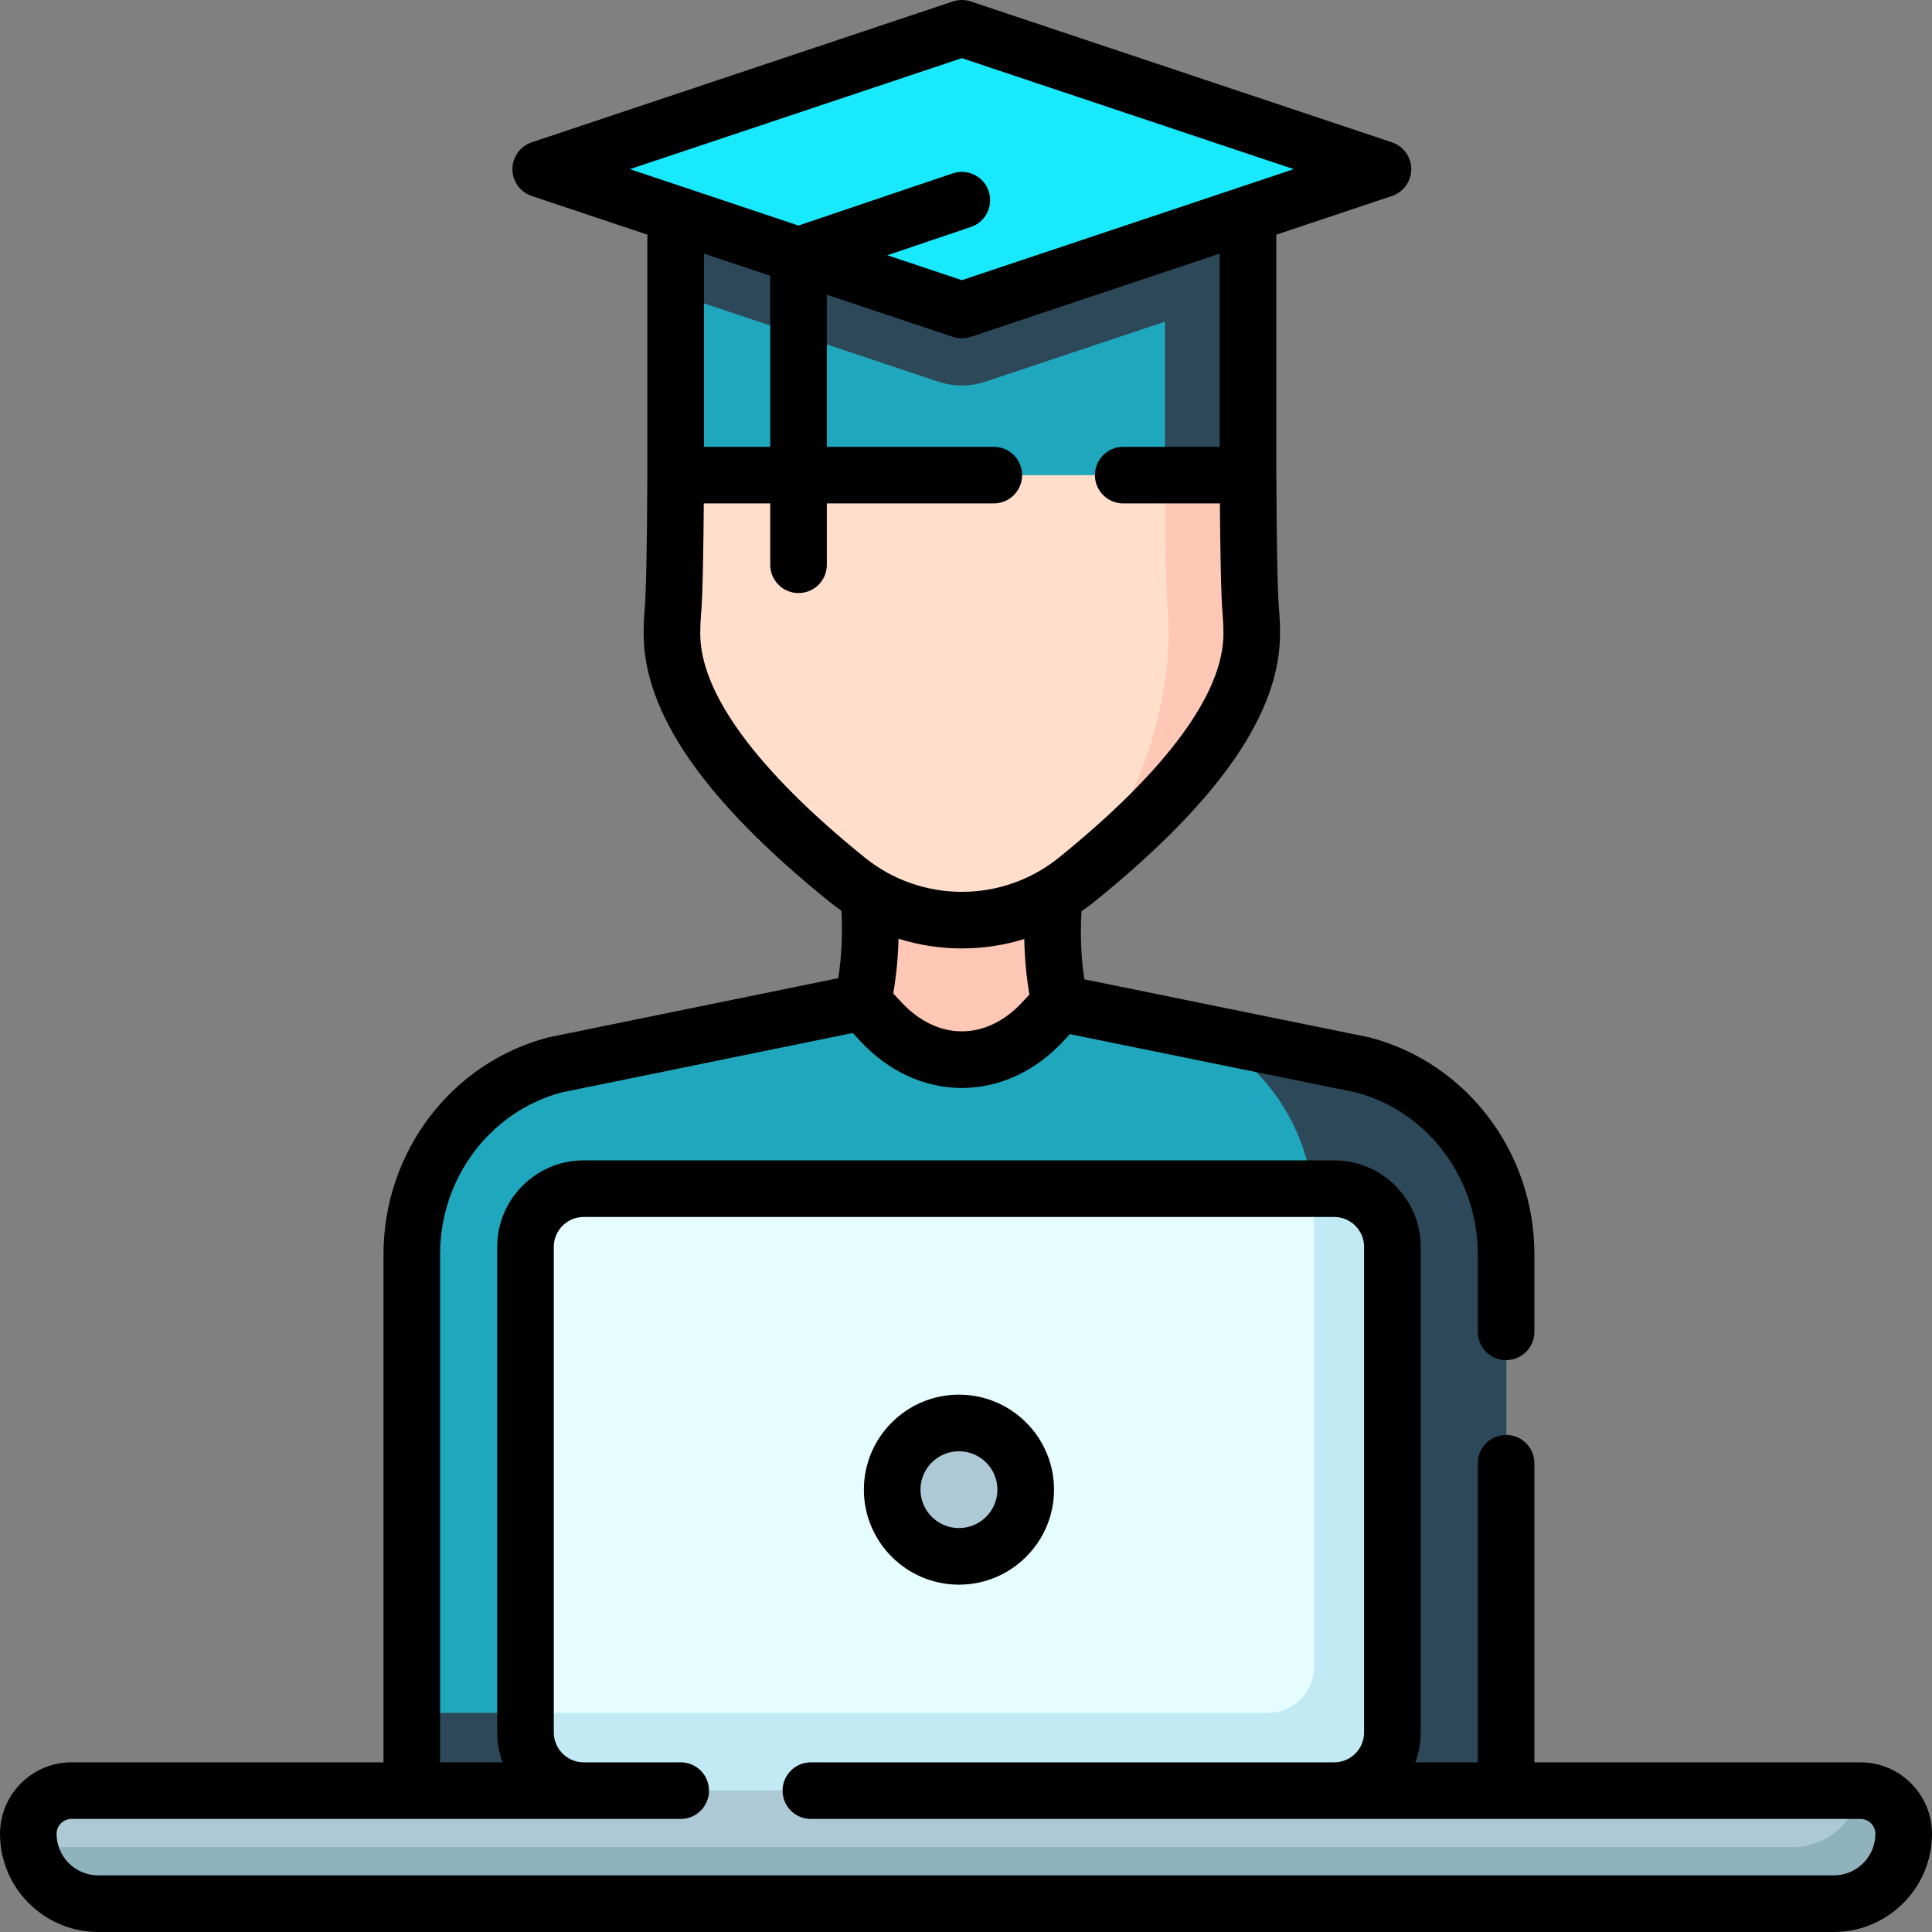 <?xml version="1.0"?>
<svg xmlns="http://www.w3.org/2000/svg" id="Layer_1" enable-background="new 0 0 512 512" height="512px" viewBox="0 0 512 512" width="512px" class=""><rect x="0" y="0" width="512" height="512" fill="#808080" stroke="none"/><g><g><g><path d="m399.202 332.391v142.15h-289.802v-142.161c0-23.3 15.349-44.19 37.884-50.16l81.584-16.67 52.134.31 35.995 7.33 44.31 9.03c22.546 5.98 37.895 26.861 37.895 50.171z" fill="#466175" data-original="#466175" class="" style="fill:#1FA8BD" data-old_color="#466175"/><path d="m399.202 332.391v142.15h-289.802v-20.6h226.625c6.735 0 12.202-5.47 12.202-12.21v-120.1c0-20.93-12.382-40.37-31.229-48.44l44.31 9.03c22.545 5.979 37.894 26.86 37.894 50.17z" fill="#2d4859" data-original="#2D4859" class=""/><path d="m369.093 330.43v128.69c0 8.51-6.895 15.42-15.409 15.42h-198.765c-8.504 0-15.409-6.91-15.409-15.42v-128.69c0-8.51 6.905-15.42 15.409-15.42h198.764c8.515 0 15.41 6.91 15.41 15.42z" fill="#e6fdff" data-original="#E6FDFF" class=""/><path d="m369.093 330.43v128.69c0 8.51-6.895 15.42-15.409 15.42h-198.765c-8.504 0-15.409-6.91-15.409-15.42v-5.18h196.515c6.735 0 12.202-5.47 12.202-12.21v-120.1c0-2.23-.14-4.44-.42-6.62h5.876c8.515 0 15.41 6.91 15.41 15.42z" fill="#c1eaf4" data-original="#C1EAF4"/><ellipse cx="254.302" cy="394.775" fill="#aec9d6" rx="17.682" ry="17.678" data-original="#AEC9D6" class=""/><g><path d="m504.5 485.979c0 5.12-2.079 9.74-5.426 13.1-3.348 3.35-7.985 5.42-13.101 5.42h-459.946c-9.024 0-16.539-6.44-18.188-14.98-.22-1.15-.34-2.33-.34-3.54 0-3.16 1.279-6.02 3.358-8.09 2.069-2.07 4.937-3.35 8.094-3.35h474.106c6.327.01 11.443 5.12 11.443 11.44z" fill="#aec9d6" data-original="#AEC9D6" class=""/><path d="m504.5 485.979c0 5.12-2.079 9.74-5.426 13.1-3.348 3.35-7.985 5.42-13.101 5.42h-459.946c-9.024 0-16.539-6.44-18.188-14.98h467.021c5.116 0 9.753-2.07 13.111-5.42 2.558-2.57 4.367-5.86 5.077-9.56h.01c6.326.01 11.442 5.12 11.442 11.44z" fill="#8fb2bc" data-original="#8FB2BC"/></g><path d="m279.774 235.278c-1.181 10.361-.875 19.96 1.133 30.1l.095.479c-1.497 1.684-3.055 3.384-4.673 5.099-6.004 6.396-13.513 9.88-21.255 9.859-7.751.019-15.269-3.471-21.279-9.879-1.711-1.813-3.354-3.609-4.929-5.388 2.07-10.25 2.521-19.802 1.325-30.288z" fill="#ffc7b6" data-original="#FFC7B6" class=""/></g><g><path d="m331.716 167.9c0 18.342-15.56 40.237-46.29 65.124 0 .01-.02.01-.02.01-8.61 7.015-19.39 10.827-30.5 10.807-11.13.02-21.92-3.802-30.55-10.827-30.71-24.867-46.29-46.782-46.29-65.115 0-1.942.08-3.893.24-5.764.43-4.323.67-18.533.75-36.305h151.68c.07 17.752.32 31.942.75 36.255.16 1.922.23 3.873.23 5.815z" fill="#ffdecc" data-original="#FFDECC" class=""/><path d="m331.716 167.9c0 18.342-15.56 40.237-46.29 65.124 19.51-23.096 24.29-50.555 24.29-65.124 0-1.951-.08-3.913-.24-5.844-.43-4.333-.68-18.483-.75-36.225h22.01c.07 17.752.32 31.942.75 36.255.16 1.921.23 3.872.23 5.814z" fill="#ffc7b6" data-original="#FFC7B6" class=""/></g><path d="m330.74 57.2v68.71h-151.68v-69.119z" fill="#466175" data-original="#466175" class="" style="fill:#1FA8BD" data-old_color="#466175"/><path d="m330.74 57.2v68.63h-22.01v-40.59l-47.49 15.88c-2.06.69-4.2 1.04-6.34 1.04s-4.29-.35-6.35-1.04l-69.49-23.24v-21.09z" fill="#2d4859" data-original="#2D4859" class=""/><path d="m366.5 44.828-111.601-37.328-111.601 37.328 111.601 37.328z" fill="#4fe8bc" data-original="#4FE8BC" class="active-path" style="fill:#18E9FD" data-old_color="#4fe8bc"/></g><g><path d="m493.044 467.037h-86.413v-79.262c0-4.143-3.357-7.5-7.5-7.5s-7.5 3.357-7.5 7.5v79.262h-16.544c.912-2.469 1.411-5.136 1.411-7.918v-128.688c0-12.638-10.281-22.919-22.919-22.919h-198.897c-12.638 0-22.919 10.281-22.919 22.919v128.688c0 2.782.499 5.449 1.411 7.918h-16.543v-134.652c0-20.152 13.201-37.747 32.127-42.862l77.229-15.77c.71.772 1.426 1.546 2.153 2.316 7.415 7.899 16.893 12.246 26.657 12.246h.176c9.791 0 19.259-4.339 26.651-12.21.642-.68 1.274-1.364 1.905-2.047l75.966 15.47c18.931 5.113 32.135 22.709 32.135 42.865v20.556c0 4.143 3.357 7.5 7.5 7.5s7.5-3.357 7.5-7.5v-20.556c0-27.025-17.887-50.638-43.497-57.419-.141-.037-.281-.07-.423-.1l-75.347-15.345c-.88-5.957-1.122-11.854-.748-18.035 1.202-.828 2.377-1.699 3.515-2.624 33.033-26.728 49.092-49.926 49.092-70.919 0-2.222-.09-4.391-.274-6.539-.366-3.741-.631-17.023-.706-35.53h-.006v-63.692l30.642-10.249c3.059-1.022 5.121-3.887 5.121-7.112s-2.063-6.09-5.121-7.112l-111.6-37.329c-1.543-.518-3.215-.518-4.758 0l-111.602 37.328c-3.059 1.022-5.121 3.887-5.121 7.112s2.063 6.09 5.121 7.112l30.638 10.247v63.694c-.075 18.523-.34 31.823-.716 35.656-.176 2.019-.266 4.176-.266 6.411 0 20.991 16.052 44.184 49.057 70.887 1.087.884 2.209 1.717 3.355 2.513.347 6.012.078 11.861-.823 17.874l-76.626 15.647c-.141.029-.281.062-.42.099-25.604 6.786-43.485 30.396-43.485 57.416v134.651h-82.677c-10.452.002-18.955 8.499-18.955 18.944 0 14.349 11.684 26.021 26.044 26.021h459.911c14.362 0 26.045-11.672 26.045-26.021 0-10.445-8.504-18.942-18.956-18.942zm-222.339-201.216c-4.54 4.834-10.125 7.494-15.772 7.494-.031 0-.064 0-.094 0-5.617 0-11.214-2.667-15.775-7.527-.793-.84-1.574-1.68-2.34-2.515.823-4.902 1.286-9.691 1.4-14.502 5.366 1.686 10.986 2.57 16.659 2.57h.223c5.6 0 11.146-.854 16.442-2.492.088 4.94.533 9.799 1.353 14.723-.688.749-1.388 1.499-2.096 2.249zm-103.763-220.992 87.957-29.42 87.956 29.42-87.956 29.419-19.75-6.606 22.152-7.492c3.924-1.327 6.029-5.583 4.702-9.507-1.327-3.925-5.587-6.03-9.507-4.702l-40.887 13.828zm37.18 28.252v45.332h-17.566v-51.208zm-18.548 94.869c0-1.802.07-3.52.201-5.026.459-4.682.655-18.424.738-29.511h17.609v16.256c0 4.143 3.357 7.5 7.5 7.5s7.5-3.357 7.5-7.5v-16.256h44.249c4.143 0 7.5-3.357 7.5-7.5s-3.357-7.5-7.5-7.5h-44.249v-40.315l33.397 11.17c.771.259 1.575.388 2.379.388s1.607-.129 2.379-.388l65.959-22.061v51.206h-25.57c-4.143 0-7.5 3.357-7.5 7.5s3.357 7.5 7.5 7.5h25.619c.082 11.072.276 24.778.727 29.373.14 1.633.211 3.37.211 5.166 0 15.727-15.052 36.218-43.541 59.27-7.236 5.883-16.351 9.12-25.706 9.12-.053 0-.108 0-.163 0-9.339 0-18.47-3.244-25.73-9.153-28.464-23.029-43.509-43.514-43.509-59.239zm300.381 329.05h-459.911c-6.09 0-11.044-4.944-11.044-11.021 0-2.174 1.774-3.942 3.955-3.942h161.437c4.143 0 7.5-3.357 7.5-7.5s-3.357-7.5-7.5-7.5h-25.71c-4.366 0-7.919-3.552-7.919-7.918v-128.688c0-4.366 3.553-7.919 7.919-7.919h198.897c4.366 0 7.919 3.553 7.919 7.919v128.688c0 4.366-3.553 7.918-7.919 7.918h-138.689c-4.143 0-7.5 3.357-7.5 7.5s3.357 7.5 7.5 7.5h278.154c2.182 0 3.956 1.769 3.956 3.942 0 6.077-4.955 11.021-11.045 11.021z" data-original="#000000" class="" style="fill:#000000"/><path d="m254.131 419.953c13.892 0 25.193-11.295 25.193-25.178s-11.302-25.178-25.193-25.178c-13.893 0-25.194 11.295-25.194 25.178s11.302 25.178 25.194 25.178zm0-35.356c5.621 0 10.193 4.565 10.193 10.178s-4.572 10.178-10.193 10.178-10.194-4.565-10.194-10.178 4.573-10.178 10.194-10.178z" data-original="#000000" class="" style="fill:#000000"/></g></g> </svg>
